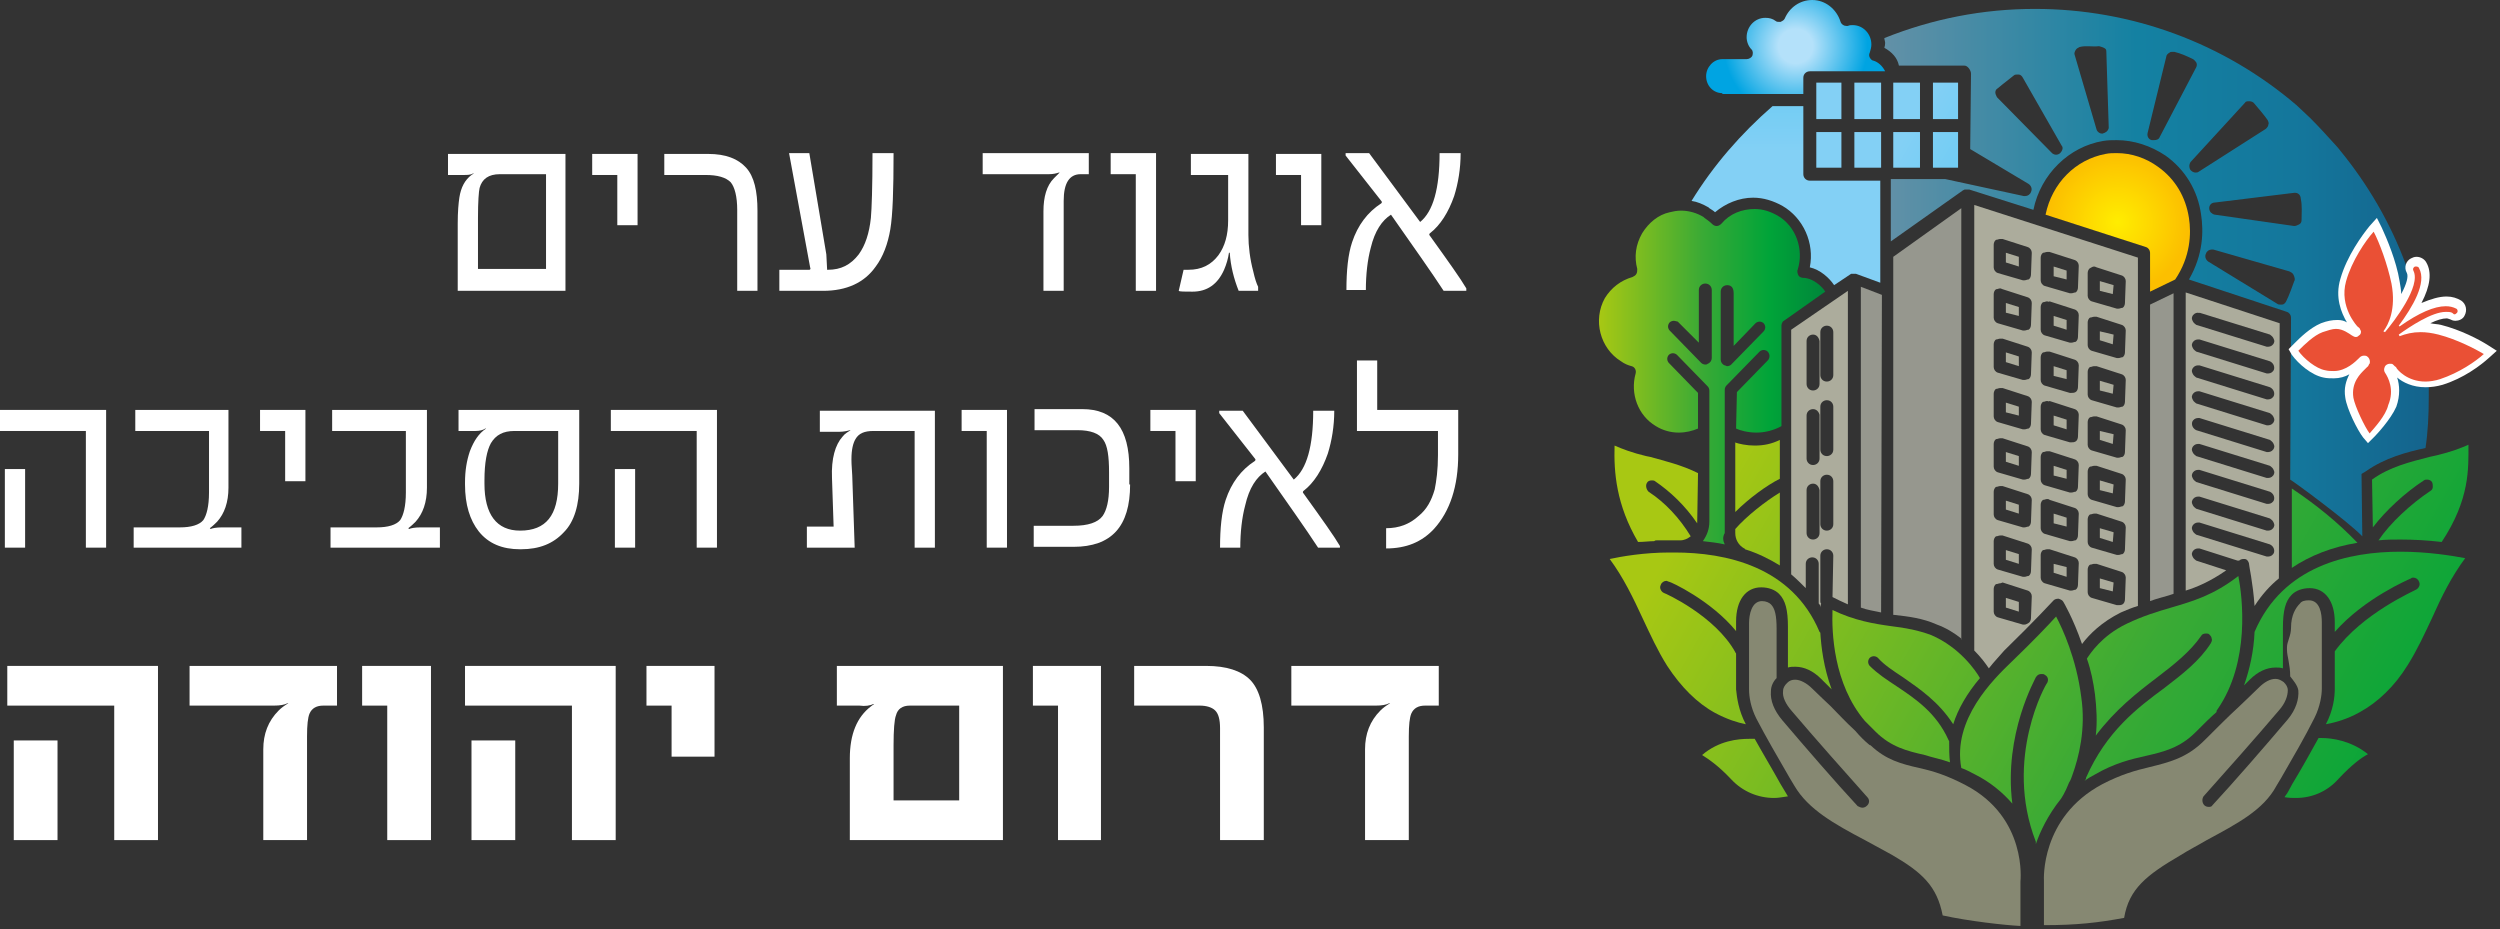 <svg xmlns="http://www.w3.org/2000/svg" width="156" height="58" viewBox="0 0 156 58" fill="none"><rect x="0" y="0" width="156" height="58" fill="#333333" stroke="none"/><path d="M35.336 18.148H28.562V13.952C28.562 13.194 28.612 12.688 28.663 12.335C28.764 11.677 29.017 11.222 29.421 10.919L29.573 10.818H29.522C29.37 10.919 29.168 10.919 28.865 10.919H27.955V9.605H35.285V18.148H35.336ZM34.072 16.834V10.869H31.19C30.483 10.869 30.078 11.172 29.927 11.728C29.876 11.93 29.826 12.587 29.826 13.598V16.783H34.072V16.834Z" fill="white"></path><path d="M39.784 14.053H38.52V10.919H36.953V9.605H39.784V14.053Z" fill="white"></path><path d="M47.266 18.148H46.002V13.093C46.002 12.284 45.85 11.677 45.597 11.374C45.294 11.071 44.789 10.919 44.03 10.919H41.452V9.605H44.182C45.294 9.605 46.053 9.908 46.558 10.464C47.063 11.02 47.266 11.93 47.266 13.143V18.148Z" fill="white"></path><path d="M55.758 9.605C55.758 11.829 55.708 13.396 55.556 14.306C55.404 15.216 55.101 16.025 54.646 16.631C53.938 17.642 52.826 18.148 51.36 18.148H48.631V16.834H50.501C50.552 16.834 50.602 16.783 50.552 16.682L49.237 9.554H50.501L51.563 15.873L51.613 16.834H51.664C52.472 16.834 53.079 16.53 53.585 15.873C53.989 15.317 54.242 14.559 54.343 13.598C54.394 13.042 54.444 11.677 54.444 9.554H55.758V9.605Z" fill="white"></path><path d="M67.941 10.869H67.436C66.728 10.869 66.374 11.425 66.374 12.537V18.148H65.111V13.194C65.111 12.284 65.313 11.576 65.768 11.121C65.919 10.97 66.02 10.869 66.121 10.768H66.071C65.919 10.818 65.717 10.869 65.464 10.869H61.319V9.554H67.941V10.869Z" fill="white"></path><path d="M72.137 18.148H70.873V10.869H69.306V9.554H72.137V18.148Z" fill="white"></path><path d="M78.456 18.148H77.293C76.99 17.39 76.788 16.581 76.737 15.772H76.687C76.636 16.126 76.535 16.48 76.383 16.834C75.979 17.744 75.322 18.199 74.412 18.199C73.906 18.199 73.603 18.199 73.553 18.148L73.856 16.834H74.159C74.968 16.834 75.575 16.53 76.03 15.924C76.434 15.368 76.636 14.66 76.636 13.75V10.919H74.311V9.605H77.9V14.66C77.9 15.368 78.001 16.177 78.203 16.935C78.305 17.39 78.406 17.693 78.507 17.895V18.148H78.456Z" fill="white"></path><path d="M82.45 14.053H81.186V10.919H79.619V9.605H82.45V14.053Z" fill="white"></path><path d="M91.448 18.148H90.083C89.325 16.985 88.213 15.418 86.797 13.396C86.241 13.75 85.786 14.407 85.533 15.469C85.331 16.227 85.23 17.137 85.23 18.098H84.017C84.017 16.884 84.118 15.873 84.371 15.115C84.725 14.053 85.331 13.245 86.191 12.688C86.241 12.638 86.241 12.587 86.191 12.537L83.966 9.706V9.554H85.432C86.14 10.515 87.201 11.93 88.617 13.851C89.426 13.194 89.83 11.778 89.83 9.554H91.144C91.144 10.515 90.993 11.425 90.74 12.233C90.386 13.245 89.881 14.053 89.224 14.559C89.173 14.609 89.173 14.66 89.224 14.71C90.386 16.328 91.144 17.39 91.498 17.996V18.148H91.448Z" fill="white"></path><path d="M6.622 34.173H5.358V26.893H0V25.579H6.622V34.173ZM1.567 34.173H0.303V29.269H1.567V34.173Z" fill="white"></path><path d="M15.014 34.173H8.341V32.909H11.223C11.93 32.909 12.436 32.757 12.688 32.454C12.891 32.151 13.042 31.595 13.042 30.735V26.893H8.442V25.579H14.256V30.432C14.256 31.342 14.003 32.05 13.548 32.555C13.447 32.656 13.295 32.808 13.093 32.96L13.143 33.01C13.245 32.96 13.497 32.909 13.851 32.909H15.064V34.173H15.014Z" fill="white"></path><path d="M19.058 30.028H17.794V26.893H16.227V25.579H19.058V30.028Z" fill="white"></path><path d="M27.349 34.173H20.625V32.909H23.507C24.214 32.909 24.72 32.757 24.973 32.454C25.175 32.151 25.326 31.595 25.326 30.735V26.893H20.726V25.579H26.641V30.432C26.641 31.342 26.388 32.05 25.933 32.555C25.832 32.656 25.68 32.808 25.478 32.96L25.529 33.01C25.63 32.96 25.883 32.909 26.236 32.909H27.45V34.173H27.349Z" fill="white"></path><path d="M36.144 30.179C36.144 31.494 35.841 32.555 35.184 33.212C34.527 33.92 33.667 34.274 32.505 34.274H32.454C31.342 34.274 30.483 33.92 29.876 33.162C29.32 32.454 29.017 31.494 29.017 30.23V30.129C29.017 29.37 29.118 28.764 29.32 28.157C29.573 27.5 29.876 27.045 30.331 26.742H30.28C30.129 26.843 29.927 26.893 29.674 26.893H28.612V25.579H36.144V30.179ZM34.881 26.893H32.1C31.392 26.893 30.938 27.146 30.634 27.652C30.381 28.107 30.23 28.865 30.23 29.977V30.179C30.23 32.1 30.988 33.111 32.454 33.111C34.072 33.111 34.83 32.151 34.83 30.179V26.893H34.881Z" fill="white"></path><path d="M44.738 34.173H43.474V26.893H38.116V25.579H44.738V34.173ZM39.632 34.173H38.369V29.269H39.632V34.173Z" fill="white"></path><path d="M58.337 34.173H57.073V26.893H54.495C53.938 26.893 53.585 27.045 53.383 27.399C53.231 27.652 53.13 28.056 53.13 28.663C53.13 28.713 53.13 29.017 53.18 29.674L53.332 34.173H50.349V32.858H52.018L51.916 29.825C51.866 28.612 52.119 27.753 52.574 27.247C52.725 27.045 52.928 26.944 53.079 26.843H53.029C52.877 26.893 52.624 26.944 52.371 26.944H51.158V25.63H58.337V34.173Z" fill="white"></path><path d="M62.836 34.173H61.572V26.893H60.005V25.579H62.836V34.173Z" fill="white"></path><path d="M70.519 30.23C70.519 32.858 69.357 34.122 66.981 34.122H64.504V32.808H66.981C67.891 32.808 68.498 32.606 68.801 32.201C69.053 31.848 69.205 31.241 69.205 30.381V29.472C69.205 28.46 69.104 27.803 68.851 27.45C68.599 27.045 68.043 26.843 67.234 26.843H64.555V25.529H67.537C69.508 25.529 70.469 26.742 70.469 29.219V30.23H70.519Z" fill="white"></path><path d="M74.614 30.028H73.35V26.893H71.783V25.579H74.614V30.028Z" fill="white"></path><path d="M83.612 34.173H82.247C81.489 33.01 80.377 31.443 78.962 29.421C78.405 29.775 77.951 30.432 77.698 31.544C77.496 32.302 77.394 33.212 77.394 34.173H76.131C76.131 32.96 76.232 31.949 76.484 31.19C76.838 30.129 77.445 29.32 78.304 28.764C78.355 28.713 78.355 28.663 78.304 28.612L76.08 25.781V25.63H77.546C78.254 26.59 79.315 28.006 80.731 29.927C81.54 29.269 81.944 27.854 81.944 25.63H83.258C83.258 26.59 83.107 27.5 82.854 28.309C82.5 29.32 81.995 30.129 81.337 30.634C81.287 30.685 81.287 30.735 81.337 30.786C82.5 32.404 83.258 33.465 83.612 34.072V34.173Z" fill="white"></path><path d="M90.993 28.359C90.993 30.331 90.487 31.898 89.476 33.01C88.718 33.819 87.757 34.223 86.494 34.223V32.96C87.302 32.96 87.96 32.707 88.516 32.201C89.021 31.797 89.325 31.241 89.527 30.533C89.628 30.028 89.729 29.32 89.729 28.41V26.893H84.674V22.495H85.938V25.579H90.993V28.359Z" fill="white"></path><path d="M117.381 38.217C116.926 38.116 116.521 38.065 116.117 37.914V17.895L117.431 18.401L117.381 38.217Z" fill="#96978E"></path><path d="M113.488 37.661V35.184C113.488 34.982 113.337 34.779 113.084 34.779C112.882 34.779 112.679 34.931 112.679 35.184V36.7C112.376 36.397 112.073 36.094 111.77 35.841V20.575L115.308 18.148V37.712C114.954 37.56 114.651 37.408 114.348 37.257L114.398 34.678C114.398 34.476 114.247 34.274 113.994 34.274C113.792 34.274 113.589 34.426 113.589 34.678V37.509C113.589 37.56 113.589 37.61 113.64 37.661C113.64 37.661 113.589 37.813 113.589 37.914C113.589 37.762 113.539 37.712 113.488 37.661ZM113.134 30.179C112.932 30.179 112.73 30.331 112.73 30.584V33.263C112.73 33.465 112.882 33.667 113.134 33.667C113.337 33.667 113.539 33.516 113.539 33.263V30.584C113.488 30.331 113.337 30.179 113.134 30.179ZM113.994 29.623C113.792 29.623 113.589 29.775 113.589 30.028V32.707C113.589 32.909 113.741 33.111 113.994 33.111C114.196 33.111 114.398 32.96 114.398 32.707V30.028C114.398 29.825 114.247 29.623 113.994 29.623ZM113.134 25.529C112.932 25.529 112.73 25.68 112.73 25.933V28.612C112.73 28.814 112.882 29.017 113.134 29.017C113.337 29.017 113.539 28.865 113.539 28.612V25.882C113.488 25.68 113.337 25.529 113.134 25.529ZM113.994 24.973C113.792 24.973 113.589 25.124 113.589 25.377V28.056C113.589 28.258 113.741 28.46 113.994 28.46C114.196 28.46 114.398 28.309 114.398 28.056V25.377C114.398 25.175 114.247 24.973 113.994 24.973ZM113.134 20.878C112.932 20.878 112.73 21.029 112.73 21.282V23.961C112.73 24.164 112.882 24.366 113.134 24.366C113.337 24.366 113.539 24.214 113.539 23.961V21.282C113.488 21.029 113.337 20.878 113.134 20.878ZM113.994 20.322C113.792 20.322 113.589 20.473 113.589 20.726V23.405C113.589 23.608 113.741 23.81 113.994 23.81C114.196 23.81 114.398 23.658 114.398 23.405V20.726C114.398 20.524 114.247 20.322 113.994 20.322Z" fill="#ACAC9C"></path><path d="M121.678 47.569C121.122 47.367 120.566 47.266 120.111 47.114C118.998 46.861 117.987 46.608 117.027 45.648L116.37 44.991C114.398 42.666 114.297 39.43 114.348 38.065C115.713 38.722 116.926 38.925 118.038 39.076C118.897 39.178 119.706 39.329 120.515 39.632C122.284 40.391 123.295 41.857 123.548 42.312C122.739 43.272 122.183 44.233 121.88 45.193C120.97 43.778 119.757 42.969 118.746 42.261C118.139 41.857 117.583 41.503 117.179 41.048C117.128 40.997 117.027 40.947 116.926 40.947C116.825 40.947 116.724 40.997 116.673 41.048C116.622 41.098 116.572 41.2 116.572 41.301C116.572 41.402 116.622 41.503 116.673 41.553C117.179 42.059 117.735 42.413 118.341 42.817C119.554 43.626 120.818 44.485 121.577 46.154C121.577 46.204 121.627 46.204 121.627 46.255C121.627 46.71 121.627 47.165 121.678 47.569Z" fill="url(#paint0_linear_2_10)"></path><path d="M124.104 41.705C123.902 41.402 123.599 40.997 123.194 40.593V12.79L133.406 16.075V37.813C133.052 37.914 132.698 38.065 132.344 38.217C131.131 38.824 130.373 39.582 129.918 40.188C129.361 38.571 128.755 37.56 128.755 37.56C128.704 37.459 128.603 37.408 128.452 37.358C128.3 37.358 128.199 37.408 128.148 37.459C128.098 37.509 126.986 38.722 125.065 40.593C124.812 40.896 124.458 41.25 124.104 41.705ZM124.812 36.397C124.711 36.397 124.66 36.448 124.559 36.448C124.458 36.498 124.407 36.65 124.407 36.751V38.166C124.407 38.318 124.509 38.47 124.66 38.52L126.227 38.975H126.328C126.43 38.975 126.48 38.925 126.581 38.874C126.682 38.824 126.733 38.672 126.733 38.571L126.783 37.206C126.783 37.054 126.682 36.903 126.531 36.852L124.964 36.347C124.862 36.397 124.812 36.397 124.812 36.397ZM130.676 35.184C130.575 35.184 130.524 35.234 130.423 35.234C130.322 35.285 130.271 35.437 130.271 35.538V36.953C130.271 37.105 130.373 37.257 130.524 37.307L132.091 37.762H132.192C132.293 37.762 132.344 37.762 132.445 37.712C132.546 37.661 132.597 37.509 132.597 37.408L132.647 36.043C132.647 35.892 132.546 35.74 132.395 35.689L130.828 35.184C130.76 35.184 130.71 35.184 130.676 35.184ZM127.744 34.274C127.643 34.274 127.592 34.325 127.491 34.325C127.39 34.375 127.339 34.527 127.339 34.628V36.043C127.339 36.195 127.441 36.347 127.592 36.397L129.159 36.852H129.26C129.362 36.852 129.412 36.801 129.513 36.801C129.614 36.751 129.665 36.599 129.665 36.498L129.715 35.133C129.715 34.982 129.614 34.83 129.463 34.779L127.896 34.274C127.845 34.274 127.794 34.274 127.744 34.274ZM124.812 33.415C124.711 33.415 124.66 33.465 124.559 33.465C124.458 33.516 124.407 33.667 124.407 33.768V35.184C124.407 35.336 124.509 35.487 124.66 35.538L126.227 35.993H126.328C126.43 35.993 126.48 35.942 126.581 35.942C126.682 35.892 126.733 35.74 126.733 35.639L126.783 34.274C126.783 34.122 126.682 33.971 126.531 33.92L124.964 33.415C124.862 33.415 124.812 33.415 124.812 33.415ZM130.676 32.05C130.575 32.05 130.524 32.1 130.423 32.1C130.322 32.151 130.271 32.302 130.271 32.404V33.819C130.271 33.971 130.373 34.122 130.524 34.173L132.091 34.628H132.192C132.293 34.628 132.344 34.577 132.445 34.577C132.546 34.527 132.597 34.375 132.597 34.274L132.647 32.909C132.647 32.757 132.546 32.606 132.395 32.555L130.828 32.05C130.76 32.05 130.71 32.05 130.676 32.05ZM127.744 31.14C127.643 31.14 127.592 31.19 127.491 31.19C127.39 31.241 127.339 31.392 127.339 31.494V32.96C127.339 33.111 127.441 33.263 127.592 33.313L129.159 33.768H129.26C129.362 33.768 129.412 33.718 129.513 33.718C129.614 33.667 129.665 33.516 129.665 33.415L129.715 32.05C129.715 31.898 129.614 31.746 129.463 31.696L127.896 31.19C127.845 31.14 127.794 31.14 127.744 31.14ZM124.812 30.331C124.711 30.331 124.66 30.381 124.559 30.381C124.458 30.432 124.407 30.584 124.407 30.685V32.1C124.407 32.252 124.509 32.404 124.66 32.454L126.227 32.909H126.328C126.43 32.909 126.48 32.858 126.581 32.858C126.682 32.808 126.733 32.656 126.733 32.555L126.783 31.19C126.783 31.039 126.682 30.887 126.531 30.836L124.964 30.331C124.862 30.331 124.812 30.331 124.812 30.331ZM130.676 29.067C130.575 29.067 130.524 29.118 130.423 29.118C130.322 29.168 130.271 29.32 130.271 29.421V30.836C130.271 30.988 130.373 31.14 130.524 31.19L132.091 31.645H132.192C132.293 31.645 132.344 31.595 132.445 31.595C132.546 31.544 132.597 31.392 132.597 31.291L132.647 29.927C132.647 29.775 132.546 29.623 132.395 29.573L130.828 29.067C130.76 29.067 130.71 29.067 130.676 29.067ZM127.744 28.157C127.643 28.157 127.592 28.208 127.491 28.208C127.39 28.258 127.339 28.41 127.339 28.511V29.927C127.339 30.078 127.441 30.23 127.592 30.28L129.159 30.735H129.26C129.362 30.735 129.412 30.685 129.513 30.685C129.614 30.634 129.665 30.483 129.665 30.381L129.715 29.017C129.715 28.865 129.614 28.713 129.463 28.663L127.896 28.157C127.845 28.157 127.794 28.157 127.744 28.157ZM124.812 27.348C124.711 27.348 124.66 27.399 124.559 27.399C124.458 27.45 124.407 27.601 124.407 27.702V29.118C124.407 29.269 124.509 29.421 124.66 29.472L126.227 29.927H126.328C126.43 29.927 126.48 29.876 126.581 29.876C126.682 29.825 126.733 29.674 126.733 29.573L126.783 28.208C126.783 28.056 126.682 27.904 126.531 27.854L124.964 27.348C124.862 27.348 124.812 27.348 124.812 27.348ZM130.676 25.983C130.575 25.983 130.524 26.034 130.423 26.034C130.322 26.085 130.271 26.236 130.271 26.337V27.753C130.271 27.904 130.373 28.056 130.524 28.107L132.091 28.562H132.192C132.293 28.562 132.344 28.511 132.445 28.511C132.546 28.46 132.597 28.309 132.597 28.208L132.647 26.843C132.647 26.691 132.546 26.54 132.395 26.489L130.828 25.983C130.76 25.983 130.71 25.983 130.676 25.983ZM127.744 25.023C127.643 25.023 127.592 25.074 127.491 25.074C127.39 25.124 127.339 25.276 127.339 25.377V26.792C127.339 26.944 127.441 27.096 127.592 27.146L129.159 27.601H129.26C129.362 27.601 129.412 27.601 129.513 27.551C129.614 27.5 129.665 27.348 129.665 27.247L129.715 25.882C129.715 25.731 129.614 25.579 129.463 25.529L127.896 25.023C127.845 25.074 127.794 25.023 127.744 25.023ZM124.812 24.214C124.711 24.214 124.66 24.265 124.559 24.265C124.458 24.315 124.407 24.467 124.407 24.568V25.983C124.407 26.135 124.509 26.287 124.66 26.337L126.227 26.792H126.328C126.43 26.792 126.48 26.742 126.581 26.742C126.682 26.691 126.733 26.54 126.733 26.439L126.783 25.074C126.783 24.922 126.682 24.77 126.531 24.72L124.964 24.214H124.812ZM130.676 22.849C130.575 22.849 130.524 22.9 130.423 22.9C130.322 22.95 130.271 23.102 130.271 23.203V24.619C130.271 24.77 130.373 24.922 130.524 24.973L132.091 25.427H132.192C132.293 25.427 132.344 25.377 132.445 25.377C132.546 25.326 132.597 25.175 132.597 25.074L132.647 23.709C132.647 23.557 132.546 23.405 132.395 23.355L130.828 22.849H130.676ZM127.744 21.939C127.643 21.939 127.592 21.99 127.491 21.99C127.39 22.041 127.339 22.192 127.339 22.293V23.709C127.339 23.86 127.441 24.012 127.592 24.062L129.159 24.517H129.26C129.362 24.517 129.412 24.517 129.513 24.467C129.614 24.416 129.665 24.265 129.665 24.164L129.715 22.799C129.715 22.647 129.614 22.495 129.463 22.445L127.896 21.939H127.744ZM124.812 21.131C124.711 21.131 124.66 21.181 124.559 21.181C124.458 21.232 124.407 21.383 124.407 21.484V22.9C124.407 23.052 124.509 23.203 124.66 23.254L126.227 23.709H126.328C126.43 23.709 126.48 23.658 126.581 23.658C126.682 23.608 126.733 23.456 126.733 23.355L126.783 21.99C126.783 21.838 126.682 21.687 126.531 21.636L124.964 21.131H124.812ZM130.676 19.766C130.575 19.766 130.524 19.816 130.423 19.816C130.322 19.867 130.271 20.018 130.271 20.119V21.535C130.271 21.687 130.373 21.838 130.524 21.889L132.091 22.344H132.192C132.293 22.344 132.344 22.293 132.445 22.293C132.546 22.243 132.597 22.091 132.597 21.99L132.647 20.625C132.647 20.473 132.546 20.322 132.395 20.271L130.828 19.766H130.676ZM127.744 18.805C127.643 18.805 127.592 18.856 127.491 18.856C127.39 18.906 127.339 19.058 127.339 19.159V20.575C127.339 20.726 127.441 20.878 127.592 20.928L129.159 21.383H129.26C129.362 21.383 129.412 21.333 129.513 21.333C129.614 21.282 129.665 21.131 129.665 21.029L129.715 19.665C129.715 19.513 129.614 19.361 129.463 19.311L127.896 18.805C127.845 18.856 127.794 18.805 127.744 18.805ZM124.812 17.996C124.711 17.996 124.66 18.047 124.559 18.047C124.458 18.098 124.407 18.249 124.407 18.35V19.816C124.407 19.968 124.509 20.119 124.66 20.17L126.227 20.625H126.328C126.43 20.625 126.48 20.575 126.581 20.575C126.682 20.524 126.733 20.372 126.733 20.271L126.783 18.906C126.783 18.755 126.682 18.603 126.531 18.552L124.964 18.047C124.862 17.996 124.812 17.996 124.812 17.996ZM130.676 16.631C130.575 16.631 130.524 16.682 130.423 16.733C130.322 16.783 130.271 16.935 130.271 17.036V18.451C130.271 18.603 130.373 18.755 130.524 18.805L132.091 19.26H132.192C132.293 19.26 132.344 19.21 132.445 19.21C132.546 19.159 132.597 19.007 132.597 18.906L132.647 17.541C132.647 17.39 132.546 17.238 132.395 17.188L130.828 16.682C130.76 16.648 130.71 16.631 130.676 16.631ZM127.744 15.722C127.643 15.722 127.592 15.772 127.491 15.772C127.39 15.823 127.339 15.974 127.339 16.075V17.491C127.339 17.642 127.441 17.794 127.592 17.845L129.159 18.3H129.26C129.362 18.3 129.412 18.249 129.513 18.249C129.614 18.199 129.665 18.047 129.665 17.946L129.715 16.581C129.715 16.429 129.614 16.278 129.463 16.227L127.896 15.722H127.744ZM124.812 14.913C124.711 14.913 124.66 14.963 124.559 14.963C124.458 15.014 124.407 15.165 124.407 15.267V16.682C124.407 16.834 124.509 16.985 124.66 17.036L126.227 17.491H126.328C126.43 17.491 126.48 17.44 126.581 17.44C126.682 17.39 126.733 17.238 126.733 17.137L126.783 15.772C126.783 15.62 126.682 15.469 126.531 15.418L124.964 14.913H124.812Z" fill="#ACAC9C"></path><path d="M130.17 48.529C131.434 45.648 133.355 44.182 135.074 42.918C136.186 42.059 137.248 41.25 137.955 40.138C138.006 40.037 138.056 39.936 138.006 39.835C138.006 39.733 137.905 39.632 137.854 39.582C137.804 39.531 137.702 39.531 137.652 39.531C137.5 39.531 137.399 39.582 137.349 39.683C136.691 40.643 135.68 41.452 134.619 42.261C133.355 43.222 131.99 44.283 130.777 45.901C130.878 45.041 130.827 44.182 130.726 43.323C130.625 42.564 130.474 41.806 130.221 41.098C130.423 40.795 131.131 39.683 132.698 38.925C133.759 38.419 134.619 38.166 135.478 37.914C136.843 37.509 138.107 37.155 139.674 35.942C139.927 37.257 140.432 41.301 138.36 44.283C138.309 44.334 138.309 44.384 138.309 44.435C137.955 44.738 137.5 45.193 136.995 45.699C136.034 46.659 135.023 46.912 133.911 47.165C133.001 47.367 131.94 47.62 130.726 48.327C130.524 48.428 130.271 48.58 130.069 48.732C130.17 48.631 130.17 48.58 130.17 48.529Z" fill="url(#paint1_linear_2_10)"></path><path d="M143.01 30.483C144.527 31.494 145.892 32.606 147.105 33.87C145.538 34.122 144.123 34.678 143.01 35.437V30.483Z" fill="url(#paint2_linear_2_10)"></path><path d="M134.164 19.007L135.63 18.3V37.054L135.326 37.155C134.973 37.257 134.568 37.358 134.164 37.509V19.007Z" fill="#96978E"></path><path d="M122.436 39.885C121.93 39.481 121.425 39.178 120.869 38.975C119.959 38.571 119.099 38.47 118.189 38.369H118.139V16.025L122.385 12.992V39.885H122.436Z" fill="#96978E"></path><path d="M140.685 37.813C140.584 36.347 140.331 35.285 140.331 35.133C140.281 34.982 140.179 34.881 140.078 34.881H139.977C139.876 34.881 139.775 34.931 139.724 34.982H139.623L137.247 34.223H137.146C136.995 34.223 136.843 34.325 136.792 34.476C136.742 34.577 136.792 34.678 136.843 34.779C136.894 34.881 136.995 34.931 137.045 34.982L138.916 35.588C137.905 36.296 137.045 36.65 136.388 36.852V18.249L142.252 20.17L142.201 36.094C141.645 36.549 141.14 37.105 140.685 37.813ZM137.146 32.606C136.995 32.606 136.843 32.707 136.792 32.858C136.742 32.96 136.792 33.061 136.843 33.162C136.894 33.263 136.995 33.313 137.045 33.364L141.443 34.729H141.544C141.696 34.729 141.848 34.628 141.898 34.476C141.949 34.274 141.848 34.072 141.645 33.971L137.247 32.606H137.146ZM137.146 30.988C136.995 30.988 136.843 31.089 136.792 31.241C136.742 31.342 136.792 31.443 136.843 31.544C136.894 31.645 136.995 31.696 137.045 31.746L141.443 33.111H141.544C141.696 33.111 141.848 33.01 141.898 32.858C141.949 32.757 141.898 32.656 141.848 32.555C141.797 32.454 141.696 32.404 141.645 32.353L137.247 30.988H137.146ZM137.146 29.32C136.995 29.32 136.843 29.421 136.792 29.573C136.742 29.674 136.792 29.775 136.843 29.876C136.894 29.977 136.995 30.028 137.045 30.078L141.443 31.443H141.544C141.696 31.443 141.848 31.342 141.898 31.19C141.949 30.988 141.848 30.786 141.645 30.685L137.247 29.32H137.146ZM137.146 27.702C136.995 27.702 136.843 27.803 136.792 27.955C136.742 28.056 136.792 28.157 136.843 28.258C136.894 28.359 136.995 28.41 137.045 28.46L141.443 29.825H141.544C141.696 29.825 141.848 29.724 141.898 29.573C141.949 29.472 141.898 29.37 141.848 29.269C141.797 29.168 141.696 29.118 141.645 29.067L137.247 27.702H137.146ZM137.146 26.085C136.995 26.085 136.843 26.186 136.792 26.337C136.742 26.54 136.843 26.742 137.045 26.843L141.443 28.208H141.544C141.696 28.208 141.848 28.107 141.898 27.955C141.949 27.854 141.898 27.753 141.848 27.652C141.797 27.551 141.696 27.5 141.645 27.45L137.247 26.085C137.247 26.085 137.197 26.085 137.146 26.085ZM137.146 24.416C136.995 24.416 136.843 24.517 136.792 24.669C136.742 24.77 136.792 24.871 136.843 24.973C136.894 25.074 136.995 25.124 137.045 25.175L141.443 26.54H141.544C141.696 26.54 141.848 26.439 141.898 26.287C141.949 26.186 141.898 26.085 141.848 25.983C141.797 25.882 141.696 25.832 141.645 25.781L137.247 24.416H137.146ZM137.146 22.799C136.995 22.799 136.843 22.9 136.792 23.052C136.742 23.153 136.792 23.254 136.843 23.355C136.894 23.456 136.995 23.506 137.045 23.557L141.443 24.922H141.544C141.696 24.922 141.848 24.821 141.898 24.669C141.949 24.467 141.848 24.265 141.645 24.164L137.247 22.799H137.146ZM137.146 21.181C136.995 21.181 136.843 21.282 136.792 21.434C136.742 21.535 136.792 21.636 136.843 21.737C136.894 21.838 136.995 21.889 137.045 21.939L141.443 23.304H141.544C141.696 23.304 141.848 23.203 141.898 23.052C141.949 22.849 141.848 22.647 141.645 22.546L137.247 21.181H137.146ZM137.146 19.513C136.995 19.513 136.843 19.614 136.792 19.766C136.742 19.867 136.792 19.968 136.843 20.069C136.894 20.17 136.995 20.221 137.045 20.271L141.443 21.636H141.544C141.696 21.636 141.848 21.535 141.898 21.383C141.949 21.282 141.898 21.181 141.848 21.08C141.797 20.979 141.696 20.928 141.645 20.878L137.247 19.513C137.247 19.564 137.197 19.513 137.146 19.513Z" fill="#ACAC9C"></path><path d="M134.164 15.772C134.164 15.62 134.063 15.469 133.911 15.418L127.643 13.396C128.047 11.425 129.513 9.959 131.384 9.605C131.636 9.554 131.838 9.554 132.091 9.554C133.001 9.554 133.911 9.858 134.669 10.414C135.731 11.172 136.388 12.284 136.59 13.598C136.742 14.559 136.691 16.025 135.731 17.44L134.164 18.199V15.772Z" fill="url(#paint3_radial_2_10)"></path><path d="M125.166 34.931V34.325L125.975 34.577V35.184L125.166 34.931Z" fill="#ACAC9C"></path><path d="M125.166 37.914V37.307L125.975 37.56V38.166L125.166 37.914Z" fill="#ACAC9C"></path><path d="M125.166 28.814V28.208L125.975 28.46V29.067L125.166 28.814Z" fill="#ACAC9C"></path><path d="M131.03 36.7V36.094L131.889 36.347L131.838 36.903L131.03 36.7Z" fill="#ACAC9C"></path><path d="M125.166 25.731V25.124L125.975 25.377V25.933L125.166 25.731Z" fill="#ACAC9C"></path><path d="M131.03 21.232V20.676L131.889 20.878L131.838 21.484L131.03 21.232Z" fill="#ACAC9C"></path><path d="M128.148 23.456V22.849L128.957 23.102V23.658L128.148 23.456Z" fill="#ACAC9C"></path><path d="M131.03 18.148V17.541L131.889 17.794L131.838 18.35L131.03 18.148Z" fill="#ACAC9C"></path><path d="M128.148 26.54V25.933L128.957 26.186V26.792L128.148 26.54Z" fill="#ACAC9C"></path><path d="M131.03 27.45V26.893L131.889 27.096L131.838 27.702L131.03 27.45Z" fill="#ACAC9C"></path><path d="M128.148 20.322V19.715L128.957 19.968V20.575L128.148 20.322Z" fill="#ACAC9C"></path><path d="M128.148 17.238V16.631L128.957 16.884V17.44L128.148 17.238Z" fill="#ACAC9C"></path><path d="M128.148 29.674V29.067L128.957 29.32V29.876L128.148 29.674Z" fill="#ACAC9C"></path><path d="M131.03 24.366V23.759L131.889 24.012L131.838 24.568L131.03 24.366Z" fill="#ACAC9C"></path><path d="M128.148 35.74V35.184L128.957 35.386V35.993L128.148 35.74Z" fill="#ACAC9C"></path><path d="M125.166 19.513V18.906L125.975 19.159V19.715L125.166 19.513Z" fill="#ACAC9C"></path><path d="M131.03 33.566V32.96L131.889 33.212L131.838 33.819L131.03 33.566Z" fill="#ACAC9C"></path><path d="M131.03 30.584V29.977L131.889 30.23L131.838 30.786L131.03 30.584Z" fill="#ACAC9C"></path><path d="M125.166 22.596V21.99L125.975 22.243V22.849L125.166 22.596Z" fill="#ACAC9C"></path><path d="M128.148 32.656V32.05L128.957 32.302V32.858L128.148 32.656Z" fill="#ACAC9C"></path><path d="M125.166 16.379V15.772L125.975 16.025V16.631L125.166 16.379Z" fill="#ACAC9C"></path><path d="M125.166 31.797V31.241L125.975 31.494V32.05L125.166 31.797Z" fill="#ACAC9C"></path><path d="M114.449 17.794C114.145 17.339 113.589 16.834 112.932 16.682C113.235 15.165 112.528 13.598 111.213 12.84C110.657 12.537 110.051 12.335 109.394 12.335C108.534 12.335 107.675 12.688 107.018 13.245C106.917 13.143 106.815 13.093 106.664 12.992L106.613 12.941C106.259 12.739 105.905 12.587 105.552 12.537C106.917 10.312 108.635 8.341 110.607 6.622H112.528V10.869C112.528 11.071 112.679 11.273 112.932 11.273H117.33V17.642L115.814 17.086H115.51L114.449 17.794Z" fill="url(#paint4_linear_2_10)"></path><path d="M108.231 27.601C108.534 27.702 108.989 27.803 109.495 27.803C110.051 27.803 110.556 27.702 111.062 27.45V29.876C110.253 30.28 109.141 31.089 108.281 31.949V27.601H108.231Z" fill="url(#paint5_linear_2_10)"></path><path d="M107.473 5.813C106.917 5.813 106.462 5.358 106.462 4.752C106.462 4.196 106.917 3.69 107.473 3.69H108.989C109.141 3.69 109.293 3.589 109.343 3.488C109.394 3.336 109.394 3.185 109.293 3.084C109.09 2.881 108.989 2.578 108.989 2.325C108.989 1.668 109.495 1.112 110.152 1.112C110.405 1.112 110.607 1.163 110.809 1.314C110.86 1.365 110.961 1.365 111.011 1.365H111.112C111.214 1.314 111.315 1.264 111.365 1.163C111.668 0.455 112.326 0 113.084 0C113.893 0 114.6 0.556 114.853 1.365C114.904 1.517 115.055 1.618 115.207 1.618H115.308C115.409 1.567 115.51 1.567 115.612 1.567C116.269 1.567 116.774 2.123 116.774 2.78C116.774 2.932 116.724 3.134 116.673 3.286C116.623 3.387 116.623 3.488 116.673 3.589C116.724 3.69 116.825 3.791 116.926 3.791C117.229 3.892 117.482 4.145 117.634 4.449H112.932C112.73 4.449 112.528 4.6 112.528 4.853V5.864H107.473V5.813Z" fill="url(#paint6_radial_2_10)"></path><path d="M107.624 33.971C107.169 33.87 106.714 33.819 106.259 33.768C106.512 33.415 106.664 33.01 106.664 32.555V24.366C106.664 24.265 106.613 24.164 106.563 24.113L104.642 22.142C104.591 22.091 104.49 22.041 104.389 22.041C104.288 22.041 104.187 22.091 104.136 22.142C104.086 22.192 104.035 22.293 104.035 22.394C104.035 22.495 104.086 22.596 104.136 22.647L105.956 24.517V26.742C105.602 26.893 105.198 26.994 104.743 26.994C104.237 26.994 103.732 26.843 103.327 26.59C102.215 25.933 101.71 24.568 102.064 23.304C102.114 23.102 102.013 22.9 101.811 22.849C101.609 22.799 101.356 22.698 101.154 22.546C99.839 21.737 99.384 19.968 100.143 18.603C100.547 17.946 101.154 17.491 101.861 17.289C101.963 17.238 102.064 17.188 102.114 17.086C102.165 16.985 102.165 16.884 102.165 16.783C101.963 16.025 102.064 15.267 102.468 14.559C102.872 13.902 103.479 13.396 104.187 13.245C104.389 13.194 104.642 13.143 104.895 13.143C105.4 13.143 105.906 13.295 106.31 13.548L106.361 13.598C106.512 13.7 106.714 13.851 106.866 14.003C106.917 14.053 107.018 14.104 107.119 14.104C107.22 14.104 107.321 14.053 107.422 13.952C107.928 13.346 108.686 13.042 109.495 13.042C110 13.042 110.455 13.194 110.91 13.447C112.073 14.104 112.578 15.57 112.174 16.834C112.123 16.935 112.174 17.086 112.225 17.188C112.275 17.289 112.427 17.339 112.528 17.339C113.084 17.339 113.691 17.845 113.893 18.199L111.315 20.018C111.213 20.069 111.163 20.221 111.163 20.322V26.59C110.708 26.843 110.152 26.994 109.596 26.994C109.04 26.994 108.534 26.843 108.332 26.742L108.383 24.467L110.304 22.495C110.455 22.344 110.455 22.091 110.304 21.939C110.253 21.889 110.152 21.838 110.051 21.838C109.95 21.838 109.849 21.889 109.798 21.939L107.725 24.062C107.675 24.113 107.624 24.214 107.624 24.315V33.263C107.473 33.516 107.523 33.768 107.624 33.971ZM107.776 17.794C107.574 17.794 107.372 17.946 107.372 18.199V22.445C107.372 22.596 107.473 22.748 107.624 22.799C107.675 22.799 107.725 22.849 107.776 22.849C107.877 22.849 107.978 22.799 108.029 22.748L110.051 20.676C110.101 20.625 110.152 20.524 110.152 20.423C110.152 20.322 110.101 20.221 110.051 20.17C110 20.119 109.899 20.069 109.798 20.069C109.697 20.069 109.596 20.119 109.545 20.17L108.18 21.585V18.3C108.18 17.946 108.029 17.794 107.776 17.794ZM104.44 20.018C104.338 20.018 104.237 20.069 104.187 20.119C104.136 20.17 104.086 20.271 104.086 20.372C104.086 20.473 104.136 20.575 104.187 20.625L106.158 22.647C106.209 22.698 106.31 22.748 106.411 22.748C106.462 22.748 106.512 22.748 106.563 22.698C106.714 22.647 106.815 22.495 106.815 22.344V18.098C106.815 17.895 106.664 17.693 106.411 17.693C106.209 17.693 106.007 17.845 106.007 18.098V21.383L104.692 20.069C104.642 20.069 104.541 20.018 104.44 20.018Z" fill="url(#paint7_linear_2_10)"></path><path d="M111.062 35.285C110.405 34.881 109.697 34.527 108.888 34.274C108.888 34.223 108.838 34.223 108.838 34.223C108.484 34.021 108.281 33.667 108.281 33.263V33.01C108.989 32.201 110.152 31.291 111.062 30.735V35.285Z" fill="url(#paint8_linear_2_10)"></path><path d="M110.708 49.793C109.697 49.793 108.736 49.389 108.029 48.631C107.22 47.771 106.613 47.367 106.209 47.114C107.27 46.204 108.484 46.103 109.141 46.103H109.495C110 47.013 110.607 48.024 111.112 48.934L111.416 49.439C111.466 49.541 111.517 49.591 111.567 49.692C111.213 49.743 110.961 49.793 110.708 49.793Z" fill="url(#paint9_linear_2_10)"></path><path d="M108.939 45.193C108.433 45.092 107.776 44.89 107.018 44.485C105.905 43.879 104.894 42.868 104.035 41.553C103.428 40.593 102.974 39.582 102.519 38.621C101.912 37.307 101.305 36.043 100.446 34.881C101.154 34.729 102.569 34.476 104.187 34.476H104.49C107.675 34.476 111.82 35.336 113.539 39.43L113.589 39.481C113.64 40.34 113.792 41.654 114.297 43.019L113.64 42.362C113.134 41.857 112.578 41.604 112.022 41.604C111.871 41.604 111.719 41.604 111.567 41.654V39.127C111.567 38.065 111.416 37.459 111.011 37.054C110.758 36.801 110.354 36.65 109.899 36.65C108.939 36.65 108.332 37.459 108.332 38.773V39.38C106.765 37.459 104.237 36.296 104.136 36.296C104.086 36.296 104.035 36.245 103.985 36.245C103.833 36.245 103.681 36.347 103.631 36.498C103.58 36.599 103.58 36.7 103.631 36.801C103.681 36.903 103.732 36.953 103.833 37.004C103.883 37.004 107.018 38.419 108.281 40.694C108.281 40.745 108.332 40.745 108.332 40.795V43.019C108.383 43.525 108.484 44.334 108.939 45.193Z" fill="url(#paint10_linear_2_10)"></path><path d="M102.215 33.819C100.85 31.494 100.699 29.472 100.749 27.803C101.204 28.006 101.861 28.258 102.721 28.46L102.973 28.511C103.883 28.764 104.945 29.017 105.956 29.522L105.905 32.656C105.147 31.544 104.237 30.685 103.277 30.028C103.226 29.977 103.125 29.977 103.075 29.977C102.923 29.977 102.822 30.028 102.771 30.129C102.67 30.28 102.721 30.533 102.872 30.685C103.883 31.342 104.793 32.302 105.501 33.465C105.299 33.617 105.097 33.718 104.844 33.718H103.378C103.327 33.718 103.277 33.718 103.226 33.768C102.923 33.768 102.569 33.819 102.215 33.819Z" fill="url(#paint11_linear_2_10)"></path><path d="M152.362 33.819C151.503 33.718 150.644 33.667 149.784 33.667C149.329 33.667 148.874 33.667 148.419 33.718C149.127 32.656 150.441 31.443 151.655 30.634C151.756 30.584 151.806 30.483 151.806 30.381C151.806 30.28 151.806 30.179 151.756 30.078C151.705 29.977 151.554 29.927 151.453 29.927C151.402 29.927 151.301 29.927 151.25 29.977C150.088 30.735 148.874 31.848 148.066 32.909L148.015 29.927C149.127 29.118 150.441 28.814 151.604 28.511L152.059 28.41C152.919 28.208 153.576 27.955 154.031 27.753C154.031 29.219 154.132 31.14 152.362 33.819Z" fill="url(#paint12_linear_2_10)"></path><path d="M143.263 49.793C143.061 49.793 142.808 49.793 142.555 49.743C142.606 49.642 142.707 49.541 142.758 49.439L143.061 48.883C143.617 47.973 144.173 46.962 144.678 46.053H144.881C145.487 46.053 146.701 46.204 147.762 47.063C147.358 47.266 146.751 47.721 145.942 48.58C145.235 49.389 144.274 49.793 143.263 49.793Z" fill="url(#paint13_linear_2_10)"></path><path d="M145.134 45.193C145.589 44.334 145.69 43.525 145.69 42.969V40.644C147.408 38.267 150.694 36.852 150.745 36.801C150.846 36.751 150.896 36.7 150.947 36.599C150.998 36.498 150.998 36.397 150.947 36.296C150.896 36.144 150.745 36.043 150.593 36.043C150.543 36.043 150.492 36.043 150.441 36.094C150.34 36.144 147.56 37.307 145.69 39.43V38.824C145.69 37.509 145.083 36.7 144.123 36.7C143.668 36.7 143.263 36.852 143.01 37.105C142.606 37.509 142.454 38.116 142.454 39.178V41.705C142.303 41.654 142.151 41.654 141.999 41.654C141.443 41.654 140.887 41.907 140.382 42.413L140.028 42.767C140.382 41.756 140.634 40.644 140.685 39.43C142.454 35.285 146.6 34.426 149.784 34.426C151.503 34.426 153.02 34.678 153.828 34.83C152.969 35.993 152.362 37.206 151.756 38.571C151.301 39.531 150.846 40.542 150.239 41.503C149.43 42.817 148.369 43.828 147.257 44.435C146.448 44.89 145.69 45.092 145.134 45.193Z" fill="url(#paint14_linear_2_10)"></path><path d="M127.036 52.675V52.523C125.014 47.316 127.693 42.615 127.744 42.615C127.845 42.413 127.794 42.211 127.592 42.109C127.542 42.059 127.491 42.059 127.39 42.059C127.238 42.059 127.137 42.109 127.036 42.261C127.036 42.312 125.014 45.8 125.57 50.147C124.963 49.439 124.155 48.782 123.245 48.327C122.941 48.176 122.689 48.024 122.385 47.923C121.829 44.89 124.357 42.413 125.57 41.25C126.884 39.986 127.845 38.975 128.3 38.47C128.704 39.228 129.564 41.098 129.867 43.474C130.17 45.496 129.715 47.266 129.311 48.378C129.26 48.529 129.21 48.681 129.109 48.833C128.856 49.49 128.603 49.844 128.603 49.844C127.794 50.855 127.289 51.916 127.036 52.675Z" fill="url(#paint15_linear_2_10)"></path><path d="M117.381 5.156H115.713V7.431H117.381V5.156Z" fill="url(#paint16_linear_2_10)"></path><path d="M117.381 8.24H115.713V10.464H117.381V8.24Z" fill="url(#paint17_linear_2_10)"></path><path d="M114.904 8.24H113.337V10.464H114.904V8.24Z" fill="url(#paint18_linear_2_10)"></path><path d="M122.183 5.156H120.616V7.431H122.183V5.156Z" fill="url(#paint19_linear_2_10)"></path><path d="M114.904 5.156H113.337V7.431H114.904V5.156Z" fill="url(#paint20_linear_2_10)"></path><path d="M119.807 5.156H118.139V7.431H119.807V5.156Z" fill="url(#paint21_linear_2_10)"></path><path d="M122.183 8.24H120.616V10.464H122.183V8.24Z" fill="url(#paint22_linear_2_10)"></path><path d="M119.807 8.24H118.139V10.464H119.807V8.24Z" fill="url(#paint23_linear_2_10)"></path><path d="M136.034 53.382C136.59 53.029 137.197 52.725 137.702 52.422C139.573 51.411 141.241 50.552 142.05 49.035L142.353 48.529C143.111 47.215 143.819 46.002 144.426 44.789C144.78 44.081 144.881 43.373 144.881 42.969V38.824C144.881 38.318 144.78 37.459 144.072 37.459C143.819 37.459 143.617 37.509 143.516 37.661C143.263 37.914 142.96 38.369 142.96 39.178C142.96 39.683 142.707 40.037 142.707 40.391V40.542C142.707 40.947 142.909 41.452 142.909 42.211C143.111 42.463 143.364 42.767 143.415 43.07C143.465 43.626 143.263 44.283 142.758 44.89C141.342 46.558 139.371 48.833 138.056 50.248C138.006 50.349 137.905 50.349 137.804 50.349C137.702 50.349 137.601 50.299 137.551 50.248C137.399 50.097 137.399 49.844 137.5 49.692C138.764 48.277 140.786 46.002 142.201 44.334C142.606 43.879 142.758 43.424 142.758 43.07C142.758 42.868 142.656 42.716 142.505 42.564C142.353 42.463 142.202 42.362 141.999 42.362C141.645 42.362 141.292 42.564 140.938 42.918C140.685 43.171 139.674 44.132 139.674 44.132C139.067 44.688 138.41 45.345 137.551 46.204C136.439 47.316 135.326 47.569 134.113 47.872C133.254 48.075 132.344 48.327 131.181 48.934C127.289 51.007 127.542 54.95 127.542 54.95V57.73C129.564 57.73 130.928 57.578 132.546 57.275C132.849 55.455 133.962 54.596 136.034 53.382Z" fill="#868872"></path><path d="M122.638 48.984C121.475 48.378 120.667 48.125 119.757 47.923C118.645 47.67 117.684 47.417 116.724 46.507C116.69 46.507 116.656 46.491 116.623 46.457C116.319 46.204 116.066 45.951 115.763 45.597C115.157 45.041 114.702 44.536 114.247 44.081L114.196 44.03C114.196 44.03 113.387 43.272 113.084 42.969C112.73 42.615 112.326 42.413 112.022 42.413C111.82 42.413 111.668 42.463 111.517 42.615C111.365 42.767 111.264 42.918 111.264 43.12C111.213 43.474 111.416 43.929 111.82 44.384C113.236 46.053 115.258 48.327 116.521 49.743C116.673 49.894 116.673 50.147 116.471 50.299C116.42 50.349 116.319 50.4 116.218 50.4C116.117 50.4 116.016 50.349 115.915 50.299C114.6 48.883 112.629 46.608 111.213 44.94C110.708 44.334 110.455 43.727 110.506 43.12C110.506 42.817 110.657 42.514 110.86 42.312V39.228C110.86 38.419 110.759 37.964 110.506 37.712C110.405 37.61 110.202 37.509 109.95 37.509C109.293 37.509 109.141 38.369 109.141 38.874V43.019C109.141 43.474 109.242 44.132 109.596 44.839C110.202 46.002 110.91 47.215 111.668 48.529L111.972 49.035C112.831 50.501 114.449 51.411 116.37 52.422C116.926 52.725 117.482 53.029 118.038 53.332C119.959 54.444 120.869 55.303 121.223 57.123C122.84 57.477 125.065 57.73 126.076 57.78V55C126.076 55 126.531 51.007 122.638 48.984Z" fill="#868872"></path><path opacity="0.6" d="M145.993 9.352C145.993 9.352 145.841 9.15 145.69 8.998C145.184 8.442 144.679 7.886 144.173 7.381C144.173 7.381 143.415 6.673 143.314 6.572C138.764 2.679 133.001 0.556 126.985 0.556C123.75 0.556 120.616 1.163 117.583 2.376C117.583 2.477 117.633 2.578 117.633 2.679C117.633 2.78 117.617 2.881 117.583 2.983C118.038 3.235 118.392 3.589 118.493 4.095H122.587C122.79 4.095 122.992 4.398 122.992 4.6L122.941 9.301L126.581 11.475C126.733 11.576 126.834 11.778 126.733 11.981C126.682 12.132 126.531 12.233 126.379 12.233H126.278L121.374 11.172H117.987V15.064L122.486 11.88L122.587 11.829H122.891L126.884 13.093C127.339 10.869 129.109 9.15 131.232 8.796C131.535 8.745 131.788 8.745 132.091 8.745C133.153 8.745 134.214 9.099 135.124 9.706C136.338 10.565 137.146 11.88 137.349 13.396C137.5 14.407 137.5 15.873 136.59 17.44L142.707 19.462C142.859 19.513 142.96 19.665 142.96 19.816L142.909 29.927C143.314 30.179 146.397 32.454 147.358 33.415L147.408 33.465L147.358 29.573L147.611 29.421C148.824 28.562 150.189 28.208 151.351 27.955C151.503 26.944 151.554 25.882 151.554 24.821C151.655 19.007 149.481 13.598 145.993 9.352ZM128.553 9.554C128.502 9.605 128.401 9.655 128.3 9.655C128.199 9.655 128.098 9.605 128.047 9.554L124.61 6.066C124.559 5.965 124.508 5.864 124.508 5.763C124.508 5.662 124.559 5.561 124.66 5.51C125.014 5.207 125.368 4.954 125.671 4.701C125.722 4.651 125.823 4.651 125.873 4.651H125.974C126.076 4.651 126.177 4.752 126.227 4.853L128.654 9.099C128.755 9.2 128.704 9.403 128.553 9.554ZM131.181 8.341C131.03 8.341 130.878 8.24 130.827 8.088L129.463 3.438C129.412 3.336 129.463 3.235 129.513 3.134C129.564 3.033 129.665 2.983 129.766 2.932C130.17 2.831 130.575 2.932 130.979 2.881C130.979 2.881 131.181 2.932 131.282 2.983C131.383 3.033 131.434 3.084 131.434 3.185L131.586 7.987C131.535 8.189 131.383 8.29 131.181 8.341ZM134.77 8.543C134.72 8.695 134.568 8.745 134.417 8.745H134.265C134.063 8.695 133.962 8.493 134.012 8.29L135.175 3.539C135.175 3.438 135.276 3.336 135.377 3.286C135.428 3.235 135.478 3.235 135.579 3.235H135.68C136.085 3.336 136.439 3.488 136.843 3.69C136.944 3.741 136.995 3.842 137.045 3.892C137.096 3.994 137.096 4.095 137.045 4.196L134.77 8.543ZM137.197 10.717C137.146 10.768 137.045 10.768 136.995 10.768C136.894 10.768 136.792 10.717 136.691 10.616C136.59 10.464 136.59 10.262 136.691 10.11L140.078 6.42C140.129 6.319 140.23 6.319 140.331 6.319H140.382C140.483 6.319 140.584 6.37 140.634 6.42C140.938 6.774 141.241 7.128 141.494 7.482C141.544 7.583 141.595 7.684 141.544 7.785C141.544 7.886 141.443 7.987 141.393 8.038L137.197 10.717ZM143.162 17.541C143.01 17.946 142.859 18.401 142.656 18.805C142.606 18.906 142.505 19.007 142.404 19.007H142.303C142.252 19.007 142.151 19.007 142.1 18.957L137.804 16.328C137.652 16.227 137.551 16.025 137.652 15.823C137.702 15.671 137.854 15.57 138.006 15.57H138.107L142.859 16.935C142.96 16.985 143.061 17.036 143.111 17.137C143.213 17.339 143.213 17.491 143.162 17.541ZM143.617 13.75C143.617 13.851 143.566 13.952 143.465 14.003C143.364 14.053 143.263 14.104 143.162 14.104L138.208 13.396C138.157 13.396 138.056 13.346 138.006 13.295C137.905 13.245 137.854 13.093 137.854 12.992C137.854 12.79 138.006 12.638 138.208 12.638L143.162 12.031C143.263 12.031 143.364 12.031 143.465 12.132C143.516 12.183 143.566 12.284 143.566 12.385C143.667 12.84 143.617 13.295 143.617 13.75Z" fill="url(#paint24_linear_2_10)"></path><path d="M147.459 27.298C147.105 26.843 146.448 25.529 146.347 24.821C146.246 24.214 146.397 23.759 146.599 23.355C146.347 23.506 145.993 23.608 145.639 23.608C145.437 23.608 145.184 23.608 144.982 23.557C144.224 23.405 143.415 22.698 143.01 22.142L142.808 21.788L143.162 21.434C143.516 21.08 144.122 20.473 144.83 20.17C145.235 20.018 145.538 19.968 145.841 19.968H145.892C146.094 19.968 146.296 20.018 146.448 20.119C146.094 19.513 145.69 18.552 146.043 17.39C146.448 15.974 147.408 14.66 147.863 14.104L148.318 13.598L148.622 14.205C148.925 14.862 149.531 16.278 149.734 17.541C149.784 17.845 149.835 18.098 149.835 18.35C150.189 17.693 150.29 17.238 150.189 17.036C149.986 16.682 150.138 16.278 150.441 16.126C150.542 16.075 150.644 16.025 150.795 16.025C151.048 16.025 151.301 16.177 151.402 16.379C151.756 16.985 151.655 17.845 151.099 18.906C151.705 18.654 152.211 18.502 152.666 18.502C153.02 18.502 153.323 18.603 153.576 18.755C153.879 18.957 153.98 19.361 153.778 19.715C153.677 19.917 153.424 20.018 153.222 20.018C153.07 20.018 152.969 19.968 152.868 19.917C152.817 19.917 152.767 19.867 152.666 19.867C152.413 19.867 152.059 19.968 151.655 20.17C151.857 20.221 152.11 20.221 152.312 20.271C153.525 20.575 154.688 21.181 155.244 21.535L155.8 21.889L155.294 22.344C154.789 22.799 153.727 23.608 152.413 24.012C152.059 24.113 151.705 24.164 151.351 24.164C150.543 24.164 149.936 23.86 149.582 23.557C149.734 24.012 149.784 24.669 149.531 25.377C149.178 26.186 148.268 27.146 148.167 27.247L147.762 27.652L147.459 27.298Z" fill="white"></path><path d="M147.863 27.045C147.56 26.641 146.953 25.377 146.852 24.821C146.701 23.86 147.307 23.304 147.56 23.052C147.611 23.001 147.712 22.9 147.712 22.9C147.813 22.849 147.813 22.698 147.863 22.698C147.914 22.546 147.863 22.344 147.712 22.243C147.661 22.192 147.56 22.192 147.509 22.192C147.408 22.192 147.307 22.243 147.257 22.293L147.206 22.344C147.004 22.546 146.397 23.153 145.639 23.153C145.437 23.153 145.285 23.153 145.083 23.102C144.527 23.001 143.769 22.394 143.415 21.889L143.465 21.838C143.769 21.535 144.375 20.928 144.931 20.726C145.235 20.625 145.538 20.524 145.74 20.524H145.791C146.195 20.524 146.6 20.827 146.751 20.928C146.852 20.979 146.903 21.029 147.004 21.029C147.105 21.029 147.156 20.979 147.206 20.928C147.307 20.878 147.358 20.726 147.307 20.625L147.257 20.524C147.257 20.473 147.156 20.423 147.105 20.372C147.105 20.372 145.942 19.159 146.397 17.541C146.751 16.278 147.611 15.014 148.116 14.458C148.47 15.115 148.975 16.48 149.228 17.693C149.532 19.311 149.026 20.271 148.723 20.676L148.824 20.726C149.38 20.069 151.099 17.845 150.593 16.884C150.543 16.783 150.593 16.682 150.694 16.631H150.795C150.846 16.631 150.947 16.682 150.947 16.733C151.452 17.642 150.543 19.159 149.683 20.322L149.734 20.372C150.947 19.513 151.907 19.108 152.615 19.108C152.868 19.108 153.07 19.159 153.272 19.26C153.373 19.311 153.373 19.462 153.323 19.513C153.272 19.563 153.222 19.614 153.171 19.614C153.121 19.614 153.121 19.614 153.07 19.563C152.969 19.462 152.817 19.462 152.615 19.462C151.756 19.462 150.391 20.372 149.683 20.878L149.734 20.979C150.138 20.827 150.543 20.726 151.048 20.726C151.402 20.726 151.756 20.777 152.16 20.878C153.323 21.181 154.486 21.788 154.991 22.091C154.486 22.546 153.475 23.254 152.261 23.658C151.958 23.759 151.604 23.81 151.351 23.81C150.189 23.81 149.582 23.052 149.532 22.95C149.532 22.9 149.481 22.9 149.43 22.849L149.329 22.748C149.279 22.698 149.228 22.698 149.127 22.698C149.026 22.698 148.925 22.748 148.874 22.799C148.773 22.9 148.723 23.102 148.824 23.254C149.026 23.557 149.43 24.315 149.026 25.276C148.874 25.933 148.167 26.691 147.863 27.045Z" fill="#EA5035"></path><path d="M9.858 52.422H7.128V44.03H0.455V41.553H9.858V52.422ZM3.589 52.422H0.859V46.204H3.589V52.422Z" fill="white"></path><path d="M21.029 44.03H20.17C19.766 44.03 19.462 44.182 19.311 44.536C19.209 44.789 19.159 45.244 19.159 45.951V52.422H16.429V46.76C16.429 45.8 16.733 44.991 17.39 44.334C17.541 44.182 17.744 44.03 17.996 43.879H17.946C17.744 43.98 17.491 44.03 17.086 44.03H11.829V41.553H21.029V44.03Z" fill="white"></path><path d="M26.893 52.422H24.164V44.03H22.597V41.553H26.893V52.422Z" fill="white"></path><path d="M38.419 52.422H35.689V44.03H29.017V41.553H38.419V52.422ZM32.151 52.422H29.421V46.204H32.151V52.422Z" fill="white"></path><path d="M44.637 47.215H41.907V44.03H40.34V41.553H44.586V47.215H44.637Z" fill="white"></path><path d="M62.583 52.422H53.029V47.316C53.029 45.8 53.484 44.738 54.343 44.081L54.545 43.929H54.495C54.292 44.03 53.989 44.081 53.635 44.03H52.22V41.553H62.583V52.422ZM59.853 49.894V44.03H56.77C56.315 44.03 56.011 44.233 55.91 44.637C55.809 44.89 55.758 45.547 55.758 46.507V49.945H59.853V49.894Z" fill="white"></path><path d="M68.75 52.422H66.02V44.03H64.453V41.553H68.7V52.422H68.75Z" fill="white"></path><path d="M78.861 52.422H76.131V45.446C76.131 44.89 76.03 44.536 75.827 44.334C75.625 44.132 75.271 44.03 74.867 44.03H70.772V41.553H75.271C76.535 41.553 77.445 41.857 78.001 42.413C78.557 42.969 78.861 43.98 78.861 45.395V52.422Z" fill="white"></path><path d="M89.779 44.03H88.92C88.516 44.03 88.212 44.182 88.061 44.536C87.96 44.789 87.909 45.244 87.909 45.951V52.422H85.179V46.76C85.179 45.8 85.483 44.991 86.14 44.334C86.291 44.182 86.494 44.03 86.746 43.879H86.696C86.494 43.98 86.241 44.03 85.837 44.03H80.579V41.553H89.779V44.03Z" fill="white"></path><defs><linearGradient id="paint0_linear_2_10" x1="104.313" y1="34.481" x2="158.782" y2="65.495" gradientUnits="userSpaceOnUse"><stop stop-color="#A8C813"></stop><stop offset="0.46" stop-color="#3AAA35"></stop><stop offset="0.76" stop-color="#00A439"></stop><stop offset="0.99" stop-color="#00883A"></stop></linearGradient><linearGradient id="paint1_linear_2_10" x1="108.453" y1="27.293" x2="163.261" y2="58.498" gradientUnits="userSpaceOnUse"><stop stop-color="#A8C813"></stop><stop offset="0.46" stop-color="#3AAA35"></stop><stop offset="0.76" stop-color="#00A439"></stop><stop offset="0.99" stop-color="#00883A"></stop></linearGradient><linearGradient id="paint2_linear_2_10" x1="115.379" y1="17.228" x2="168.585" y2="47.518" gradientUnits="userSpaceOnUse"><stop stop-color="#A8C813"></stop><stop offset="0.46" stop-color="#3AAA35"></stop><stop offset="0.76" stop-color="#00A439"></stop><stop offset="0.99" stop-color="#00883A"></stop></linearGradient><radialGradient id="paint3_radial_2_10" cx="0" cy="0" r="1" gradientUnits="userSpaceOnUse" gradientTransform="translate(132.147 13.866) scale(4.408 4.408)"><stop stop-color="#FFED00"></stop><stop offset="0.99" stop-color="#FCBF00"></stop></radialGradient><linearGradient id="paint4_linear_2_10" x1="111.441" y1="9.489" x2="111.441" y2="-45.855" gradientUnits="userSpaceOnUse"><stop stop-color="#83D0F5"></stop><stop offset="0.46" stop-color="#00B6ED"></stop><stop offset="0.76" stop-color="#00A4E2"></stop><stop offset="0.99" stop-color="#0069B4"></stop></linearGradient><linearGradient id="paint5_linear_2_10" x1="107.533" y1="28.481" x2="160.936" y2="58.888" gradientUnits="userSpaceOnUse"><stop stop-color="#A8C813"></stop><stop offset="0.46" stop-color="#3AAA35"></stop><stop offset="0.76" stop-color="#00A439"></stop><stop offset="0.99" stop-color="#00883A"></stop></linearGradient><radialGradient id="paint6_radial_2_10" cx="0" cy="0" r="1" gradientUnits="userSpaceOnUse" gradientTransform="translate(112.048 2.881) scale(4.479 4.479)"><stop offset="0.24" stop-color="#B4E1FA"></stop><stop offset="1" stop-color="#00A4E2"></stop></radialGradient><linearGradient id="paint7_linear_2_10" x1="99.743" y1="23.506" x2="113.817" y2="23.506" gradientUnits="userSpaceOnUse"><stop stop-color="#A8C813"></stop><stop offset="0.46" stop-color="#3AAA35"></stop><stop offset="0.76" stop-color="#00A439"></stop><stop offset="0.99" stop-color="#00883A"></stop></linearGradient><linearGradient id="paint8_linear_2_10" x1="106.462" y1="30.503" x2="159.692" y2="60.809" gradientUnits="userSpaceOnUse"><stop stop-color="#A8C813"></stop><stop offset="0.46" stop-color="#3AAA35"></stop><stop offset="0.76" stop-color="#00A439"></stop><stop offset="0.99" stop-color="#00883A"></stop></linearGradient><linearGradient id="paint9_linear_2_10" x1="99.86" y1="42.398" x2="153.652" y2="73.022" gradientUnits="userSpaceOnUse"><stop stop-color="#A8C813"></stop><stop offset="0.46" stop-color="#3AAA35"></stop><stop offset="0.76" stop-color="#00A439"></stop><stop offset="0.99" stop-color="#00883A"></stop></linearGradient><linearGradient id="paint10_linear_2_10" x1="102.756" y1="36.776" x2="156.993" y2="67.653" gradientUnits="userSpaceOnUse"><stop stop-color="#A8C813"></stop><stop offset="0.46" stop-color="#3AAA35"></stop><stop offset="0.76" stop-color="#00A439"></stop><stop offset="0.99" stop-color="#00883A"></stop></linearGradient><linearGradient id="paint11_linear_2_10" x1="105.198" y1="32.303" x2="159.379" y2="63.149" gradientUnits="userSpaceOnUse"><stop stop-color="#A8C813"></stop><stop offset="0.46" stop-color="#3AAA35"></stop><stop offset="0.76" stop-color="#00A439"></stop><stop offset="0.99" stop-color="#00883A"></stop></linearGradient><linearGradient id="paint12_linear_2_10" x1="117.77" y1="11.688" x2="172.169" y2="42.66" gradientUnits="userSpaceOnUse"><stop stop-color="#A8C813"></stop><stop offset="0.46" stop-color="#3AAA35"></stop><stop offset="0.76" stop-color="#00A439"></stop><stop offset="0.99" stop-color="#00883A"></stop></linearGradient><linearGradient id="paint13_linear_2_10" x1="109.737" y1="28.203" x2="162.665" y2="58.337" gradientUnits="userSpaceOnUse"><stop stop-color="#A8C813"></stop><stop offset="0.46" stop-color="#3AAA35"></stop><stop offset="0.76" stop-color="#00A439"></stop><stop offset="0.99" stop-color="#00883A"></stop></linearGradient><linearGradient id="paint14_linear_2_10" x1="113.033" y1="19.498" x2="167.791" y2="50.678" gradientUnits="userSpaceOnUse"><stop stop-color="#A8C813"></stop><stop offset="0.46" stop-color="#3AAA35"></stop><stop offset="0.76" stop-color="#00A439"></stop><stop offset="0.99" stop-color="#00883A"></stop></linearGradient><linearGradient id="paint15_linear_2_10" x1="105.334" y1="32.858" x2="159.935" y2="63.943" gradientUnits="userSpaceOnUse"><stop stop-color="#A8C813"></stop><stop offset="0.46" stop-color="#3AAA35"></stop><stop offset="0.76" stop-color="#00A439"></stop><stop offset="0.99" stop-color="#00883A"></stop></linearGradient><linearGradient id="paint16_linear_2_10" x1="119.059" y1="7.724" x2="171.441" y2="37.55" gradientUnits="userSpaceOnUse"><stop stop-color="#83D0F5"></stop><stop offset="0.46" stop-color="#00B6ED"></stop><stop offset="0.76" stop-color="#00A4E2"></stop><stop offset="0.99" stop-color="#0069B4"></stop></linearGradient><linearGradient id="paint17_linear_2_10" x1="117.815" y1="10.075" x2="170.162" y2="39.875" gradientUnits="userSpaceOnUse"><stop stop-color="#83D0F5"></stop><stop offset="0.46" stop-color="#00B6ED"></stop><stop offset="0.76" stop-color="#00A4E2"></stop><stop offset="0.99" stop-color="#0069B4"></stop></linearGradient><linearGradient id="paint18_linear_2_10" x1="117.113" y1="11.056" x2="169.343" y2="40.795" gradientUnits="userSpaceOnUse"><stop stop-color="#83D0F5"></stop><stop offset="0.46" stop-color="#00B6ED"></stop><stop offset="0.76" stop-color="#00A4E2"></stop><stop offset="0.99" stop-color="#0069B4"></stop></linearGradient><linearGradient id="paint19_linear_2_10" x1="120.449" y1="5.753" x2="172.704" y2="35.502" gradientUnits="userSpaceOnUse"><stop stop-color="#83D0F5"></stop><stop offset="0.46" stop-color="#00B6ED"></stop><stop offset="0.76" stop-color="#00A4E2"></stop><stop offset="0.99" stop-color="#0069B4"></stop></linearGradient><linearGradient id="paint20_linear_2_10" x1="118.361" y1="8.705" x2="170.632" y2="38.47" gradientUnits="userSpaceOnUse"><stop stop-color="#83D0F5"></stop><stop offset="0.46" stop-color="#00B6ED"></stop><stop offset="0.76" stop-color="#00A4E2"></stop><stop offset="0.99" stop-color="#0069B4"></stop></linearGradient><linearGradient id="paint21_linear_2_10" x1="119.752" y1="6.739" x2="172.133" y2="36.559" gradientUnits="userSpaceOnUse"><stop stop-color="#83D0F5"></stop><stop offset="0.46" stop-color="#00B6ED"></stop><stop offset="0.76" stop-color="#00A4E2"></stop><stop offset="0.99" stop-color="#0069B4"></stop></linearGradient><linearGradient id="paint22_linear_2_10" x1="119.206" y1="8.103" x2="171.426" y2="37.833" gradientUnits="userSpaceOnUse"><stop stop-color="#83D0F5"></stop><stop offset="0.46" stop-color="#00B6ED"></stop><stop offset="0.76" stop-color="#00A4E2"></stop><stop offset="0.99" stop-color="#0069B4"></stop></linearGradient><linearGradient id="paint23_linear_2_10" x1="118.508" y1="9.089" x2="170.849" y2="38.889" gradientUnits="userSpaceOnUse"><stop stop-color="#83D0F5"></stop><stop offset="0.46" stop-color="#00B6ED"></stop><stop offset="0.76" stop-color="#00A4E2"></stop><stop offset="0.99" stop-color="#0069B4"></stop></linearGradient><linearGradient id="paint24_linear_2_10" x1="117.583" y1="17.011" x2="151.66" y2="17.011" gradientUnits="userSpaceOnUse"><stop stop-color="#83D0F5"></stop><stop offset="0.46" stop-color="#00B6ED"></stop><stop offset="0.76" stop-color="#00A4E2"></stop><stop offset="1" stop-color="#0084C9"></stop></linearGradient></defs></svg>